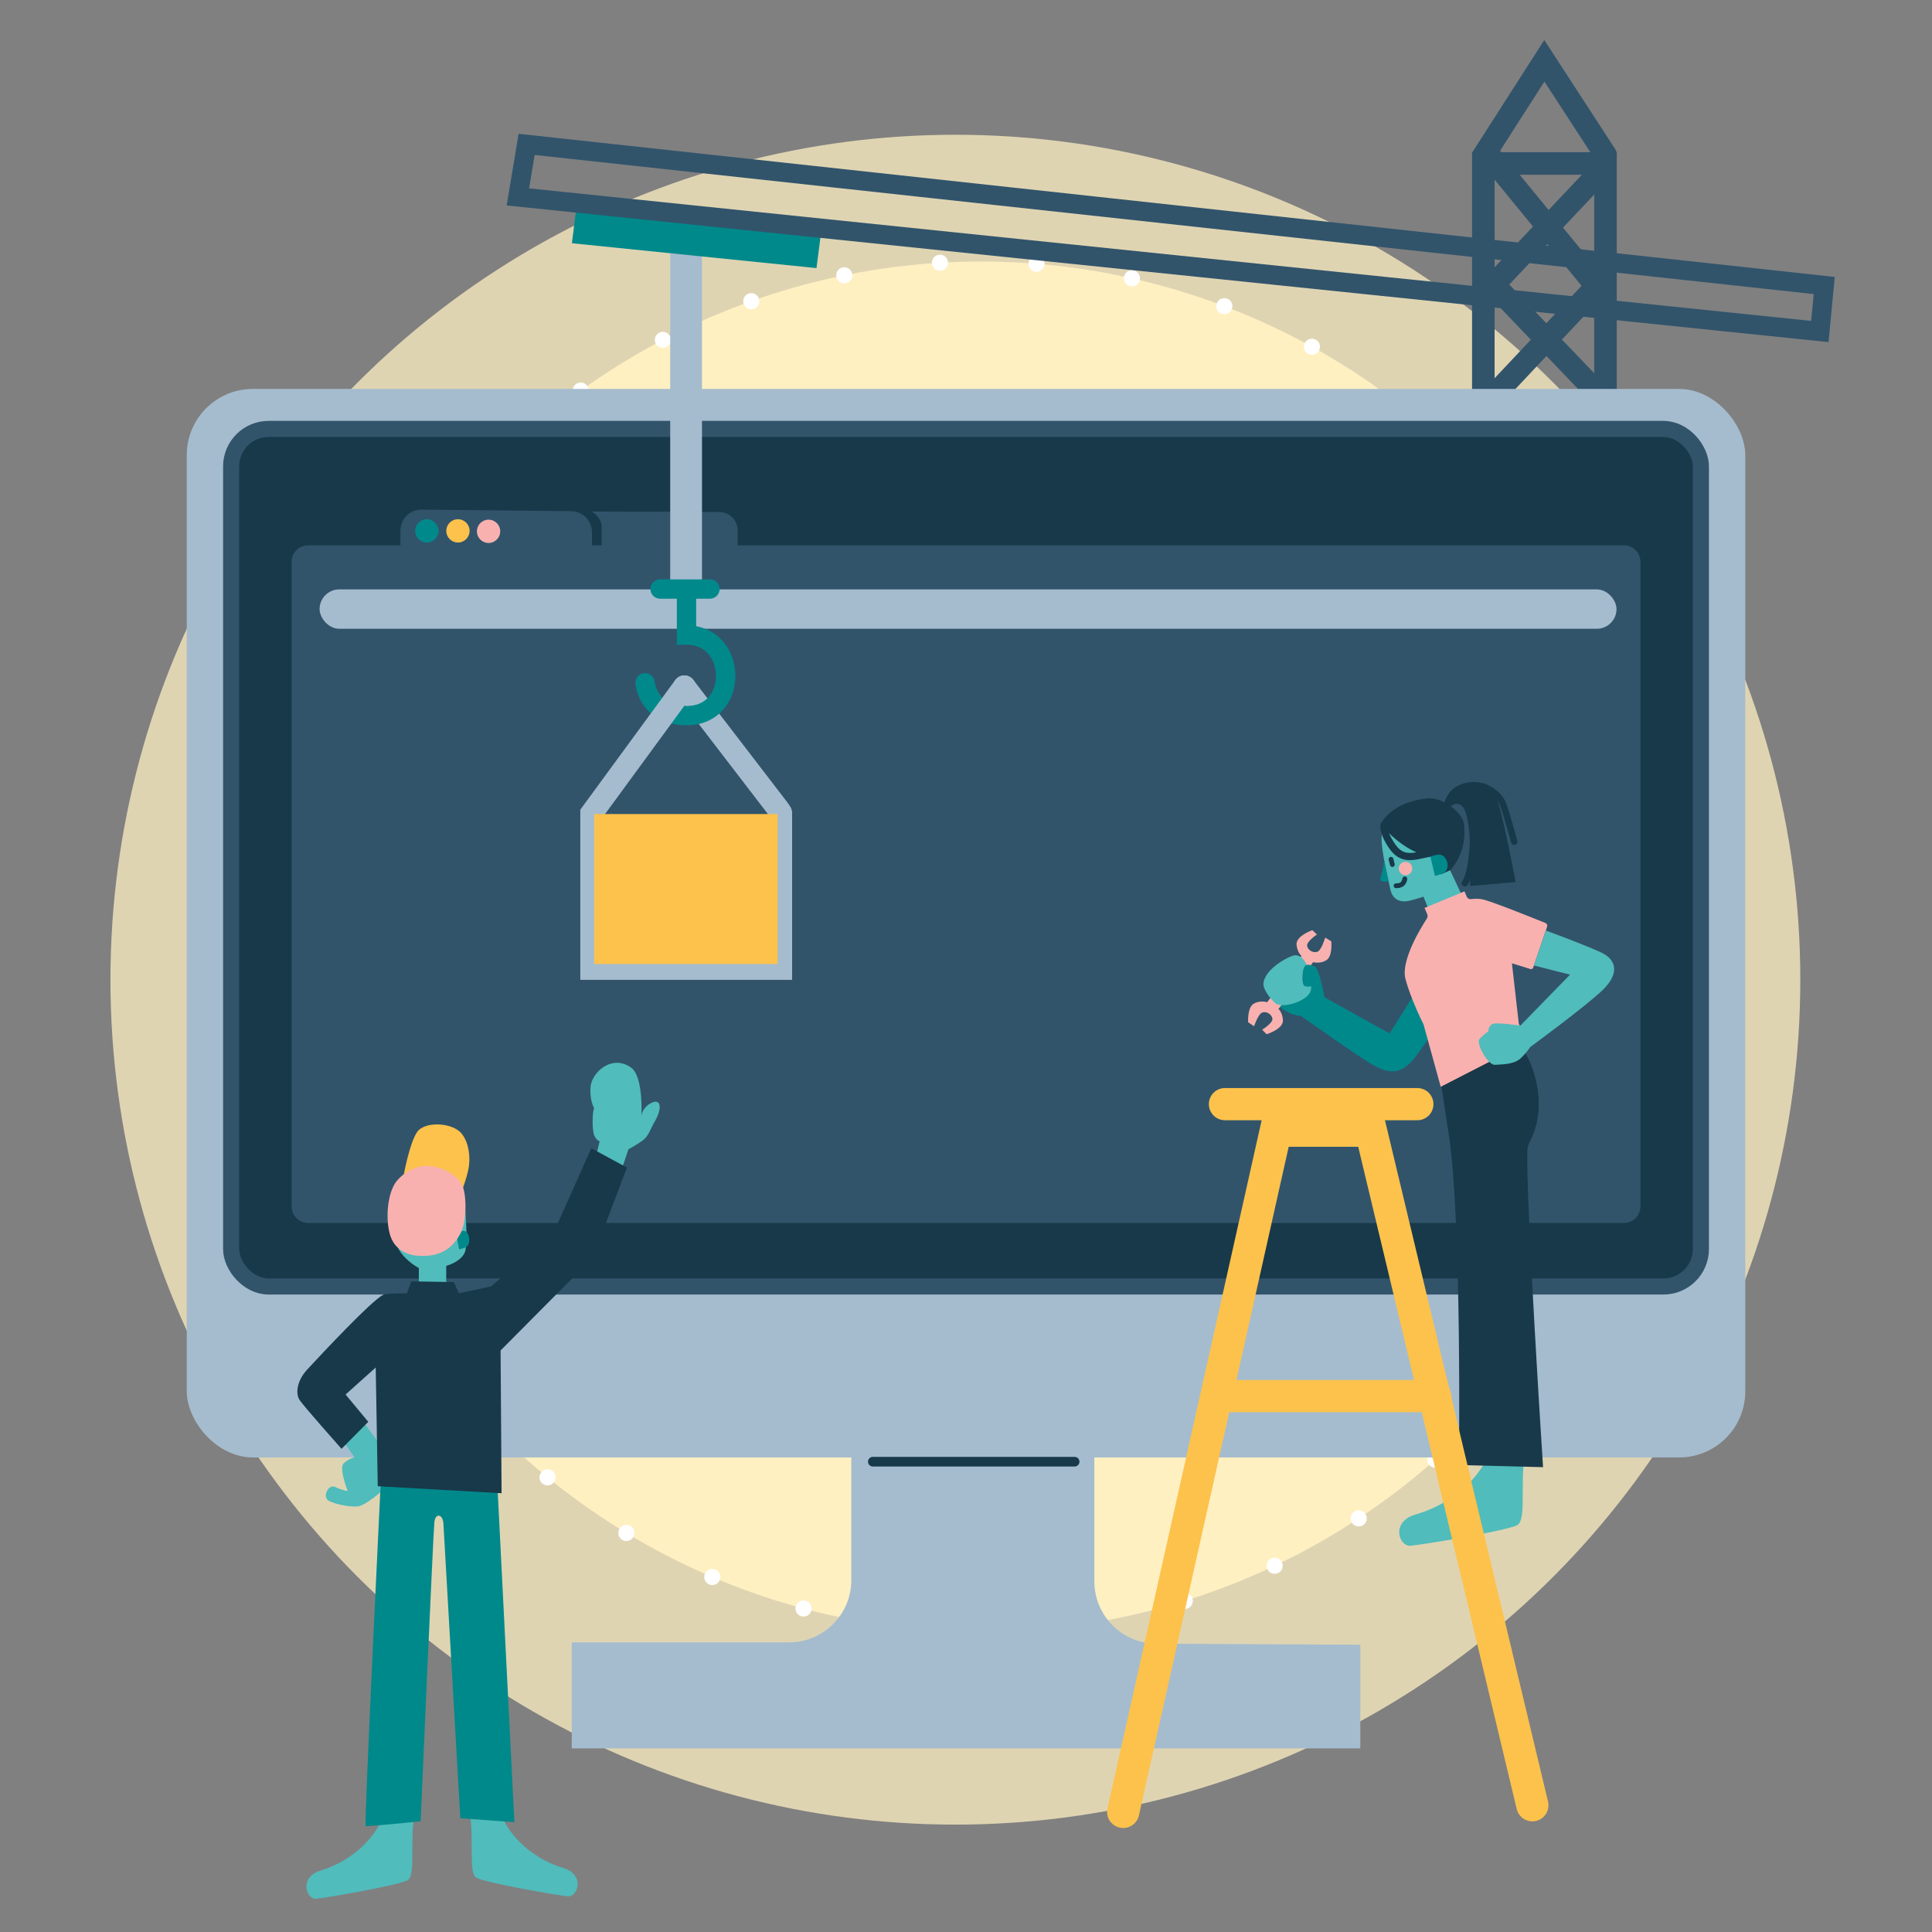 <?xml version="1.0" encoding="UTF-8"?>
<svg xmlns="http://www.w3.org/2000/svg" viewBox="0 0 600 600">
  <rect x="0" y="0" width="600" height="600" fill="#808080" stroke="none"/>
  <defs>
    <style>
      .cls-1 {
        stroke-width: 3px;
      }

      .cls-1, .cls-2, .cls-3, .cls-4, .cls-5, .cls-6, .cls-7, .cls-8, .cls-9, .cls-10 {
        stroke-miterlimit: 10;
      }

      .cls-1, .cls-2, .cls-3, .cls-4, .cls-5, .cls-8, .cls-9, .cls-10 {
        fill: none;
      }

      .cls-1, .cls-2, .cls-4, .cls-5, .cls-6, .cls-7, .cls-8, .cls-9 {
        stroke-linecap: round;
      }

      .cls-1, .cls-8 {
        stroke: #183949;
      }

      .cls-2 {
        stroke: #00898b;
      }

      .cls-2, .cls-3 {
        stroke-width: 6px;
      }

      .cls-3, .cls-4, .cls-7 {
        stroke: #31546b;
      }

      .cls-11 {
        opacity: .75;
      }

      .cls-11, .cls-6 {
        fill: #fff0c2;
      }

      .cls-11, .cls-12, .cls-13, .cls-14, .cls-15, .cls-16, .cls-17, .cls-18 {
        stroke-width: 0px;
      }

      .cls-4, .cls-5, .cls-10 {
        stroke-width: 7px;
      }

      .cls-5, .cls-10 {
        stroke: #a5bcce;
      }

      .cls-6 {
        stroke: #fff;
        stroke-dasharray: 0 30;
      }

      .cls-6, .cls-7 {
        stroke-width: 5px;
      }

      .cls-7, .cls-15 {
        fill: #183949;
      }

      .cls-8 {
        stroke-width: 2px;
      }

      .cls-9 {
        stroke: #fcc24c;
        stroke-width: 10px;
      }

      .cls-12 {
        fill: #f9b1af;
      }

      .cls-13 {
        fill: #50bcbc;
      }

      .cls-14 {
        fill: #31546b;
      }

      .cls-16 {
        fill: #a5bcce;
      }

      .cls-17 {
        fill: #fcc24c;
      }

      .cls-18 {
        fill: #00898b;
      }
    </style>
  </defs>
  <g id="Layer_3" data-name="Layer 3">
    <circle class="cls-11" cx="296.7" cy="304.25" r="262.4"/>
    <circle class="cls-6" cx="304.66" cy="294.01" r="212.79"/>
  </g>
  <g id="Layer_2" data-name="Layer 2">
    <polyline class="cls-4" points="460.66 121.46 460.66 50.77 498.59 50.77 498.59 122.11"/>
    <polyline class="cls-4" points="462.45 124.39 495.82 88.92 461.54 47.08 479.61 18.88 498.63 48.13"/>
    <polyline class="cls-4" points="496.34 122.27 463.88 88.39 497.14 53.15"/>
    <rect class="cls-16" x="58" y="120.79" width="484.01" height="331.83" rx="20.53" ry="20.53"/>
    <path class="cls-16" d="m264.38,420.45v70.26c0,10.68-8.66,19.34-19.34,19.34h-67.48v32.92h244.9v-32.18l-63.35-.33c-10.64-.06-19.24-8.7-19.24-19.34v-64.82l-75.48-5.85Z"/>
    <line class="cls-1" x1="271.07" y1="453.94" x2="333.73" y2="453.94"/>
    <rect class="cls-7" x="71.78" y="133.21" width="456.45" height="266.32" rx="11.64" ry="11.64"/>
    <path class="cls-14" d="m183.79,158.87s3.04,1.75,3.04,4.64v7.38h42.24v-6.2c0-3.14-2.54-5.68-5.67-5.69l-39.62-.13Z"/>
    <path class="cls-14" d="m504.32,379.8H95.68c-2.83,0-5.12-2.29-5.12-5.12v-200.2c0-2.83,2.29-5.12,5.12-5.12h28.68v-4.6c0-3.61,2.95-6.53,6.56-6.49l46.5.48c3.56.04,6.42,2.93,6.42,6.49v4.12s320.49,0,320.49,0c2.83,0,5.12,2.29,5.12,5.12v200.2c0,2.83-2.29,5.12-5.12,5.12Z"/>
    <line class="cls-5" x1="241.91" y1="251.53" x2="212.53" y2="213.26"/>
    <rect class="cls-16" x="99.25" y="183.04" width="402.77" height="12.23" rx="6.12" ry="6.12"/>
    <rect class="cls-10" x="211.64" y="75.11" width="2.87" height="105.48"/>
    <path class="cls-2" d="m213.2,184.9v12.32c15.92,0,16.54,25.03,0,25.03-12.1,0-12.87-10.21-12.87-10.21"/>
    <polyline class="cls-5" points="212.53 213.26 183.72 252.6 183.72 300.81 242.5 300.81 242.5 252.45"/>
    <polygon class="cls-18" points="179.03 64.19 177.61 75.54 253.57 83.26 254.99 72.23 179.03 64.19"/>
    <line class="cls-2" x1="204.99" y1="182.93" x2="220.48" y2="182.93"/>
    <polygon class="cls-3" points="565.17 102.95 160.83 61.15 163.55 44.84 566.53 88.67 565.17 102.95"/>
    <circle class="cls-18" cx="132.56" cy="164.87" r="3.62"/>
    <circle class="cls-17" cx="142.22" cy="164.87" r="3.62"/>
    <circle class="cls-12" cx="151.73" cy="165.01" r="3.62"/>
  </g>
  <g id="Layer_1" data-name="Layer 1">
    <path class="cls-12" d="m395.59,308.65l8.61-11.79s-1.23-.89-1.54-3.36c-.36-2.81,4.9-4.63,4.9-4.63l1.43,1.35s-3.3,2.19-3.05,3.56,1.98,2.28,3.23,1.78,2.38-4.38,2.38-4.38l1.89,1.15s.49,4.6-1.51,5.85-4.13.63-4.13.63l-9.26,12.63-2.94-2.78Z"/>
    <polyline class="cls-9" points="348.82 562.7 396.21 351.15 425.75 351.15 475.89 560.64"/>
    <line class="cls-9" x1="380.42" y1="342.9" x2="440.17" y2="342.9"/>
    <line class="cls-9" x1="379.04" y1="433.57" x2="445.67" y2="433.57"/>
    <rect class="cls-17" x="184.54" y="252.81" width="56.96" height="46.58"/>
    <path class="cls-18" d="m441.94,304.47l-10.41,16.48-20.22-11.25s-1.51-8.96-3.11-9.61-3.71-.91-3.77,1.01-.04,4.95.66,5.17-11.68,2.1-11.68,2.1c0,0,4.76,6.91,10.42,7.06.1-.1,18.73,13.36,23.51,15.82,4.78,2.46,8.53,2.16,12.63-3.59,4.1-5.75,9.25-12.78,9.25-12.78l-7.29-10.41Z"/>
    <path class="cls-13" d="m460.34,351.15c2.36-.92-2.2-9.82-2.2-9.82,0,0-11.69-15.28-15.11-22.02-3.23-6.37-6.79-15.88-6.12-19.45s1.4-8.07,7.62-15.21l-2.45-6.19s-1.31.51-4.23,1.24c-2.55.64-5.28.08-6.07-3.48s-1.74-7.81-2.08-10c-.63-4.09-1.89-10.28,2.98-11.13s19.87-3.28,18.85,4.42c-1.02,7.7-1.53,10.02-1.53,10.02l5.04,10.7s10.87-.17,13.08,11.44c2.21,11.61,2.3,26.33,2.3,26.33,0,0-4.19,10.55.79,18.82s3.62,9.23,0,13.71c-3.62,4.47,4.91,11.55-2.77,15.6l-8.09-14.97Z"/>
    <path class="cls-13" d="m464.85,442.5c-2.01,17.77-17.06,25.53-25.08,27.78s-5.37,10.07-1.66,9.76,29.3-4.58,32.95-6.32.1-15.73,3.54-26.91"/>
    <path class="cls-15" d="m428.75,256s7.25,8.91,15.45,9.93,3.45,5.55,3.45,5.55l2.75-1.23s5.49-5.46,4.22-14.55c-.42-2.99-6.19-8.26-11.48-7.73-11.37,1.15-14.39,8.02-14.39,8.02Z"/>
    <path class="cls-15" d="m428.67,256.49c.09,2.02.88,3.96,1.91,5.67.92,1.52,2.09,3.13,3.65,4.04,3.83,2.23,8.05-.27,12.04-.33,1.45-.02,1.45-2.27,0-2.25-1.8.02-3.54.5-5.29.86s-3.59.71-5.21-.01c-1.34-.6-2.29-1.93-3.05-3.13-.91-1.45-1.72-3.11-1.8-4.85-.06-1.44-2.31-1.45-2.25,0h0Z"/>
    <path class="cls-18" d="m444.19,265.93l1.45,6.1s-.02.01,2-.55c3.42-.95,1.84-6.8-1.29-6.03-2.15.52-2.16.48-2.16.48Z"/>
    <path class="cls-15" d="m435.56,272.74c-.02.15-.05.31-.1.45-.02.07-.04.13-.07.2-.04.12.06-.13.02-.04-.02.03-.03.06-.04.1-.07.14-.16.26-.24.39.03-.05.1-.13.03-.04-.02.03-.05.05-.07.08-.05.06-.11.1-.17.16-.06.06.16-.11.04-.03-.03.02-.06.04-.09.06-.07.04-.15.07-.21.11.04-.03.15-.06.04-.02-.03.01-.07.03-.1.04-.08.03-.16.05-.24.06s-.17.05-.24.04c.03,0,.17-.02.06,0-.05,0-.09,0-.14.01-.16.01-.33.02-.49.02-.39,0-.77.34-.75.75s.33.75.75.75c.87,0,1.72-.15,2.4-.71.59-.48.96-1.25,1.07-1.99.03-.21.03-.39-.08-.58-.09-.16-.27-.3-.45-.34-.19-.04-.41-.03-.58.08-.15.1-.32.26-.34.45h0Z"/>
    <path class="cls-15" d="m431.27,267.05c.12.48.25.96.37,1.44l.05.2c.05.18.18.35.34.45s.4.13.58.08c.39-.13.63-.52.52-.92-.12-.48-.25-.96-.37-1.44l-.05-.2c-.05-.18-.18-.35-.34-.45s-.4-.13-.58-.08c-.39.13-.63.52-.52.92h0Z"/>
    <path class="cls-18" d="m429.85,267.13s-.28,2.72-.82,4.4-.66,2,.56,2.23c.92.17,1.62-.1,1.62-.1l-1.36-6.53Z"/>
    <path class="cls-12" d="m403.95,304.32l-6.92,9.02s1.19.94,1.4,3.42c.24,2.82-5.08,4.42-5.08,4.42l-1.38-1.4s3.38-2.05,3.19-3.43-1.88-2.36-3.15-1.91-2.55,4.27-2.55,4.27l-1.84-1.23s-.3-4.61,1.75-5.78,4.15-.45,4.15-.45l7.38-9.67,3.05,2.74Z"/>
    <circle class="cls-12" cx="436.49" cy="269.72" r="2.09"/>
    <path class="cls-15" d="m447.17,334.12s2.11,14.13,2.7,17.8c4.17,26.18,3.21,103.06,3.21,103.06l26.13.66s-5.25-80.9-4.89-98.14c.02-1.04.27-2.06.77-2.97,6.68-12.19-.22-29.43-5.08-31.23s-22.84,10.81-22.84,10.81Z"/>
    <path class="cls-12" d="m454.81,276.82l-12.41,5.15.81,1.86c.22.49.17,1.06-.13,1.51-1.81,2.78-8.1,13.01-6.61,18.65,1.74,6.56,5.61,14.11,5.61,14.11l5.35,19.41,27.88-14.31-3.62-5.16-2.15-18.88,5.75,1.78c.36.11.74-.08.86-.44l4.32-12.69c.16-.47-.07-.99-.53-1.17-3.51-1.42-17.17-6.93-19.76-7.39-1.2-.21-2.55-.12-3.41-.01-.53.06-1.04-.23-1.25-.73l-.71-1.69Z"/>
    <path class="cls-13" d="m407.13,306.22c-.6.34-1.32.17-1.87.04-1.23-.3-.99-6.37.51-6.63,0,0-1.12-3.07-3.6-2.97-1.47.06-9.38,4.05-9.79,8.75-.18,2.07,2.61,5.26,3.78,6.23s5.61.72,9.09-1.72c2.53-1.77,1.87-3.69,1.87-3.69Z"/>
    <path class="cls-15" d="m447.36,252.56s.92-3.39,2.31-5.69c3.13-5.2,12.37-5.2,14.51-.82s6.51,27.87,6.51,27.87l-14.18,1.24s1.15-22.18-2.64-24.99c-2.7-2-4.95,2.31-4.95,2.31l-1.57.08Z"/>
    <path class="cls-8" d="m460.62,244.27s4.82,1.61,6.21,5.59,3.42,11.52,3.42,11.52"/>
    <path class="cls-8" d="m457.48,260.47c-.28,11.31-2.58,13.82-2.58,13.82"/>
    <path class="cls-13" d="m480.09,288.99c7.48,2.75,14.34,5.49,17.1,6.77,5.01,2.33,5.67,6.67.65,11.59s-22.62,17.83-22.62,17.83c0,0-1.13,1.79-3.07,3.58s-5.61,1.78-7.86,1.93-5.9-6.59-4.85-7.94,2.77-2.46,2.77-2.46c0,0-.07-1.5,1.2-2.24,1.2-.7,8.75.46,8.75.46l15.44-15.83s-5.1-1.25-11.23-2.84l3.72-10.87Z"/>
    <polygon class="cls-17" points="446.7 460.22 451.48 480.13 461.44 478.89 449.2 427.62 446.7 460.22"/>
    <g>
      <path class="cls-13" d="m144.24,372.65c0,.55,1.36,13.36.1,16.32s-5.76,4.16-5.76,4.16v6.91h-8.51v-6.25s-3.73-1.85-6.04-5.47-.68-11.85-.68-11.85l20.88-3.83Z"/>
      <path class="cls-13" d="m111.99,440.52l-6.29,5.79,4.41,6.29s-1.89.38-3.4,1.89,1.26,8.56,1.26,8.56c0,0-1.76-.25-3.9-1.26s-4.03,3.15-2.01,4.28,6.8,2.01,9.06,1.76,7.05-4.41,7.05-4.41l.5-13.97-6.67-8.94Z"/>
      <path class="cls-17" d="m125.4,364.8s1.79-9.81,4.14-13.24,11.01-3,13.82.49c2.44,3.04,2.63,7.46,2.26,10.2s-2.26,7.85-2.26,7.85l-17.95-5.3Z"/>
      <path class="cls-13" d="m184.97,359.67l1.26-5.28s-.8,0-1.61-1.61-.69-7.57-.11-8.61c-1.38-2.64-1.31-6.23-.92-7.69,1.15-4.25,6.85-8.85,12.39-4.93,3.9,2.75,3.21,14.92,3.21,14.92,0,0,.27-2.49,2.98-3.9,3.1-1.61,3.67,1.49,1.03,5.97-1.14,1.93-1.79,4.25-3.44,5.51-1.83,1.39-4.59,2.87-4.59,2.87l-2.52,7.46-7.69-4.7Z"/>
      <path class="cls-18" d="m141.61,382.65s.91-.21,2.11-.38c2.28-.32,2.63,4.4.99,5.05s-2.15.65-2.15.65l-.95-5.32Z"/>
      <path class="cls-13" d="m153.4,555.1c1.72,16.01,14.63,23,21.5,25.02s4.61,9.07,1.43,8.79-25.13-4.12-28.26-5.69-.08-14.17-3.03-24.24"/>
      <path class="cls-13" d="m121.15,555.86c-1.72,16.01-14.63,23-21.5,25.02s-4.61,9.07-1.43,8.79,25.13-4.12,28.26-5.69.08-14.17,3.03-24.24"/>
      <path class="cls-18" d="m118.28,459.57s-5.25,107.34-4.72,107.54,17.07-1.49,17.07-1.49c0,0,3.92-89.88,4.27-92.91s2.62-2.43,2.8.4,5.25,91.57,5.25,91.57l16.8,1.21-5.25-104.11-36.22-2.22Z"/>
      <path class="cls-12" d="m130.38,390.02c-3.14-.09-7.9-1.41-9.34-6.84s-.54-13.21,2.24-16.49,6.64-4.7,9.43-4.6c5.03.19,10.14,3.19,11.22,7.04s.8,10.57-.9,13.87c-3.23,6.28-8.29,7.16-12.66,7.03Z"/>
      <path class="cls-15" d="m127.76,397.93l13.16.23,1.62,3.46,9.97-2.1,17.54-15.18c1.35-1.24,2.43-2.74,3.17-4.42l10.41-23.32,11.08,6-9.92,26.1c-.46,1.21-1.16,2.32-2.06,3.25l-27.27,27.45.31,44.34-38.45-2.18-.64-36.87-9.35,8.39,7.04,8.48-8.3,8.39s-11.93-13.41-13.09-15.25-.92-5.76,2.44-9.39c4.6-4.96,19.77-21.21,23.56-23.19,1.02-.54,7.4-.45,7.4-.45l1.39-3.76Z"/>
    </g>
  </g>
</svg>